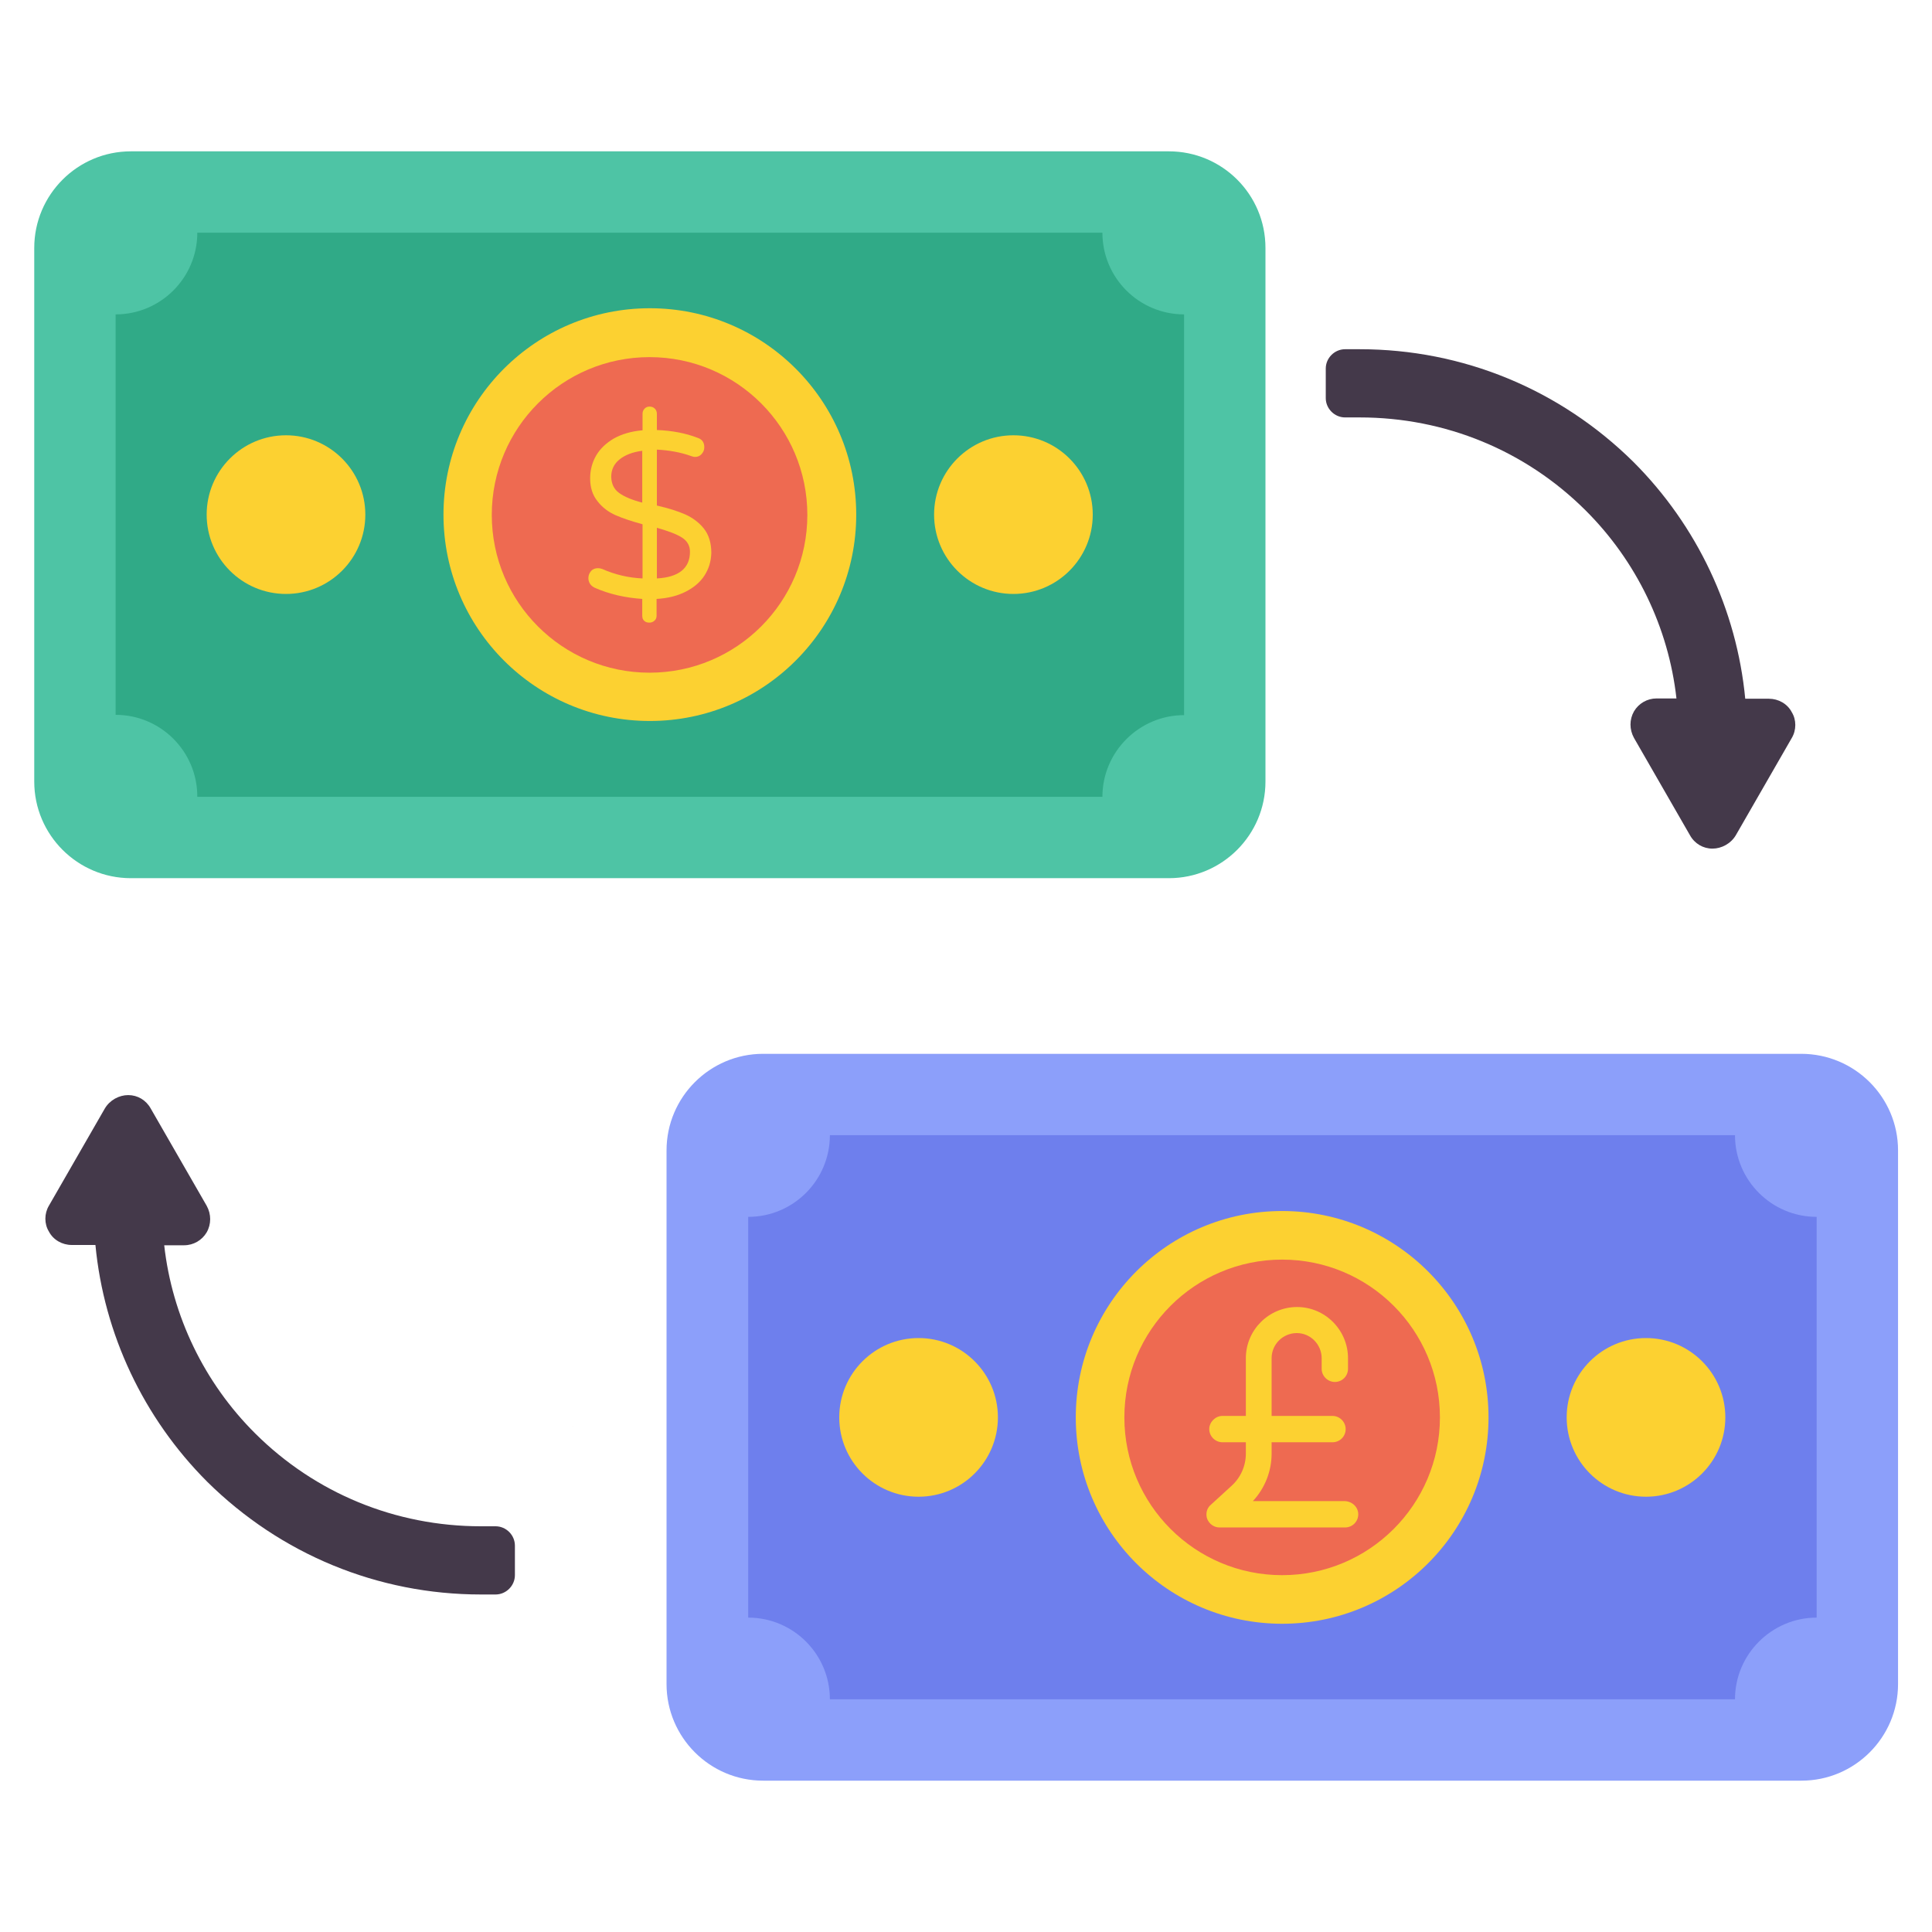 <svg id="Layer_1" enable-background="new 0 0 66 66" height="512" viewBox="0 0 66 66" width="512" xmlns="http://www.w3.org/2000/svg"><g><g><g><g fill="#44394a"><path d="m16.43 52.14h.5c.36 0 .66.3.66.66v1.01c0 .36-.3.66-.66.66h-.5c-3.52 0-6.84-1.37-9.35-3.85-2.18-2.18-3.53-5.05-3.82-8.09h-.81c-.32 0-.63-.17-.78-.46-.16-.26-.16-.61 0-.88l1.91-3.32c.17-.29.49-.46.8-.46.32 0 .61.17.77.46l1.91 3.32c.16.29.16.63 0 .91-.16.27-.45.44-.77.44h-.68c.27 2.42 1.37 4.7 3.11 6.43 2.05 2.04 4.79 3.17 7.71 3.17z"/><path d="m46.45 14.26h-.5c-.36 0-.66-.3-.66-.66v-1.01c0-.36.3-.66.66-.66h.5c3.52 0 6.84 1.37 9.35 3.85 2.18 2.18 3.53 5.05 3.82 8.09h.81c.32 0 .63.17.78.46.16.26.16.61 0 .88l-1.91 3.32c-.17.29-.49.46-.8.46-.32 0-.61-.17-.77-.46l-1.91-3.32c-.16-.29-.16-.63 0-.91.16-.27.45-.44.77-.44h.68c-.27-2.42-1.37-4.7-3.11-6.43-2.05-2.04-4.79-3.17-7.71-3.17z"/></g><g><g><g><path d="m19.58 48.73h-.02l-.01-.01c.01.01.02.02.03.01z" fill="#e5d3b3"/></g></g></g></g></g><g><g><g><path d="m31.07 29.7-.1.1c.02-.02.03-.04.05-.06.01-.01.03-.03.05-.04z" fill="#f4ba43"/></g></g><g><g><path d="m43.23 8.47v18.23c0 1.82-1.48 3.3-3.3 3.3h-35.46c-1.82 0-3.3-1.48-3.3-3.3v-18.23c0-1.82 1.48-3.3 3.3-3.3h35.46c1.82 0 3.3 1.47 3.3 3.3z" fill="#4ec4a5"/><path d="m6.74 27.21c0-1.54-1.25-2.79-2.79-2.79v-13.68c1.54 0 2.79-1.25 2.79-2.79h30.92c0 1.54 1.25 2.79 2.79 2.79v13.69c-1.53 0-2.79 1.25-2.79 2.79h-30.92z" fill="#30aa87"/></g><g><g><g><g><circle cx="22.2" cy="17.58" fill="#fcd131" r="7.05"/></g></g><g><circle cx="22.19" cy="17.59" fill="#ee6a51" r="5.39"/></g><g><g><circle cx="9.77" cy="17.58" fill="#fcd131" r="2.71"/></g><g><circle cx="34.62" cy="17.58" fill="#fcd131" r="2.71"/></g></g><g><g><path d="m24.06 19.67c-.15.23-.37.41-.65.55s-.61.22-.98.24v.57c0 .07-.02.13-.07.17-.05.05-.11.07-.18.07s-.13-.02-.17-.06c-.05-.04-.07-.1-.07-.18v-.57c-.58-.04-1.12-.16-1.62-.38-.06-.03-.12-.07-.16-.13s-.06-.13-.06-.2c0-.09.03-.17.09-.24s.14-.1.24-.1c.05 0 .1.01.15.03.43.19.89.3 1.37.32v-1.85c-.36-.1-.67-.2-.92-.31s-.46-.27-.62-.48c-.17-.21-.25-.47-.25-.78 0-.28.07-.54.2-.77.14-.24.34-.43.61-.59.27-.15.6-.25.98-.28v-.56c0-.07.02-.13.07-.18s.1-.07.17-.07.13.02.18.07.07.11.07.18v.55c.52.02.99.11 1.4.27.15.05.22.16.22.32 0 .09-.03.16-.09.23s-.14.1-.23.1c-.03 0-.08-.01-.13-.03-.36-.13-.76-.2-1.17-.22v1.91c.39.09.71.19.96.3s.47.27.64.48.26.49.26.84c-.01.3-.09.55-.24.78zm-2.91-2.83c.18.13.44.24.79.33v-1.77c-.32.04-.58.14-.77.29s-.29.35-.29.6c.01.24.09.42.27.55zm2.42 2.01c0-.21-.09-.37-.28-.49s-.47-.22-.85-.33v1.73c.75-.04 1.13-.35 1.13-.91z" fill="#fcd131"/></g></g></g></g></g></g><g><g><g><path d="m52.67 60.53-.1.1c.02-.02.03-.04.05-.06.02-.01.04-.03.05-.04z" fill="#f4ba43"/></g></g><g><g><path d="m64.84 39.3v18.23c0 1.82-1.48 3.3-3.3 3.3h-35.47c-1.82 0-3.3-1.48-3.3-3.3v-18.23c0-1.82 1.48-3.3 3.3-3.3h35.46c1.83 0 3.31 1.48 3.31 3.3z" fill="#8c9ffa"/><path d="m28.35 58.05c0-1.54-1.25-2.79-2.79-2.79v-13.69c1.54 0 2.79-1.25 2.79-2.79h30.92c0 1.54 1.25 2.79 2.79 2.79v13.69c-1.53 0-2.79 1.25-2.79 2.79z" fill="#6e7fed"/></g><g><g><g><g><circle cx="43.8" cy="48.42" fill="#fcd131" r="7.05"/></g></g><g><circle cx="43.8" cy="48.42" fill="#ee6a51" r="5.39"/></g><g><g><circle cx="31.38" cy="48.42" fill="#fcd131" r="2.71"/></g><g><circle cx="56.23" cy="48.42" fill="#fcd131" r="2.71"/></g></g></g></g></g></g><g><g><path d="m46.4 51.73c0 .25-.2.45-.45.45h-4.29c-.19 0-.35-.12-.42-.29-.06-.17-.02-.37.13-.49l.7-.64c.31-.28.49-.68.49-1.1v-.39h-.8c-.24 0-.45-.2-.45-.45 0-.24.21-.45.45-.45h.8v-1.97c0-.97.79-1.75 1.75-1.75s1.74.79 1.74 1.75v.36c0 .25-.2.45-.45.45-.24 0-.45-.2-.45-.45v-.36c0-.47-.38-.86-.85-.86s-.86.38-.86.86v1.97h2.08c.25 0 .45.21.45.45 0 .25-.2.45-.45.45h-2.08v.39c0 .6-.23 1.18-.64 1.62h3.14c.26.01.46.21.46.45z" fill="#fcd131"/></g></g></g></svg>